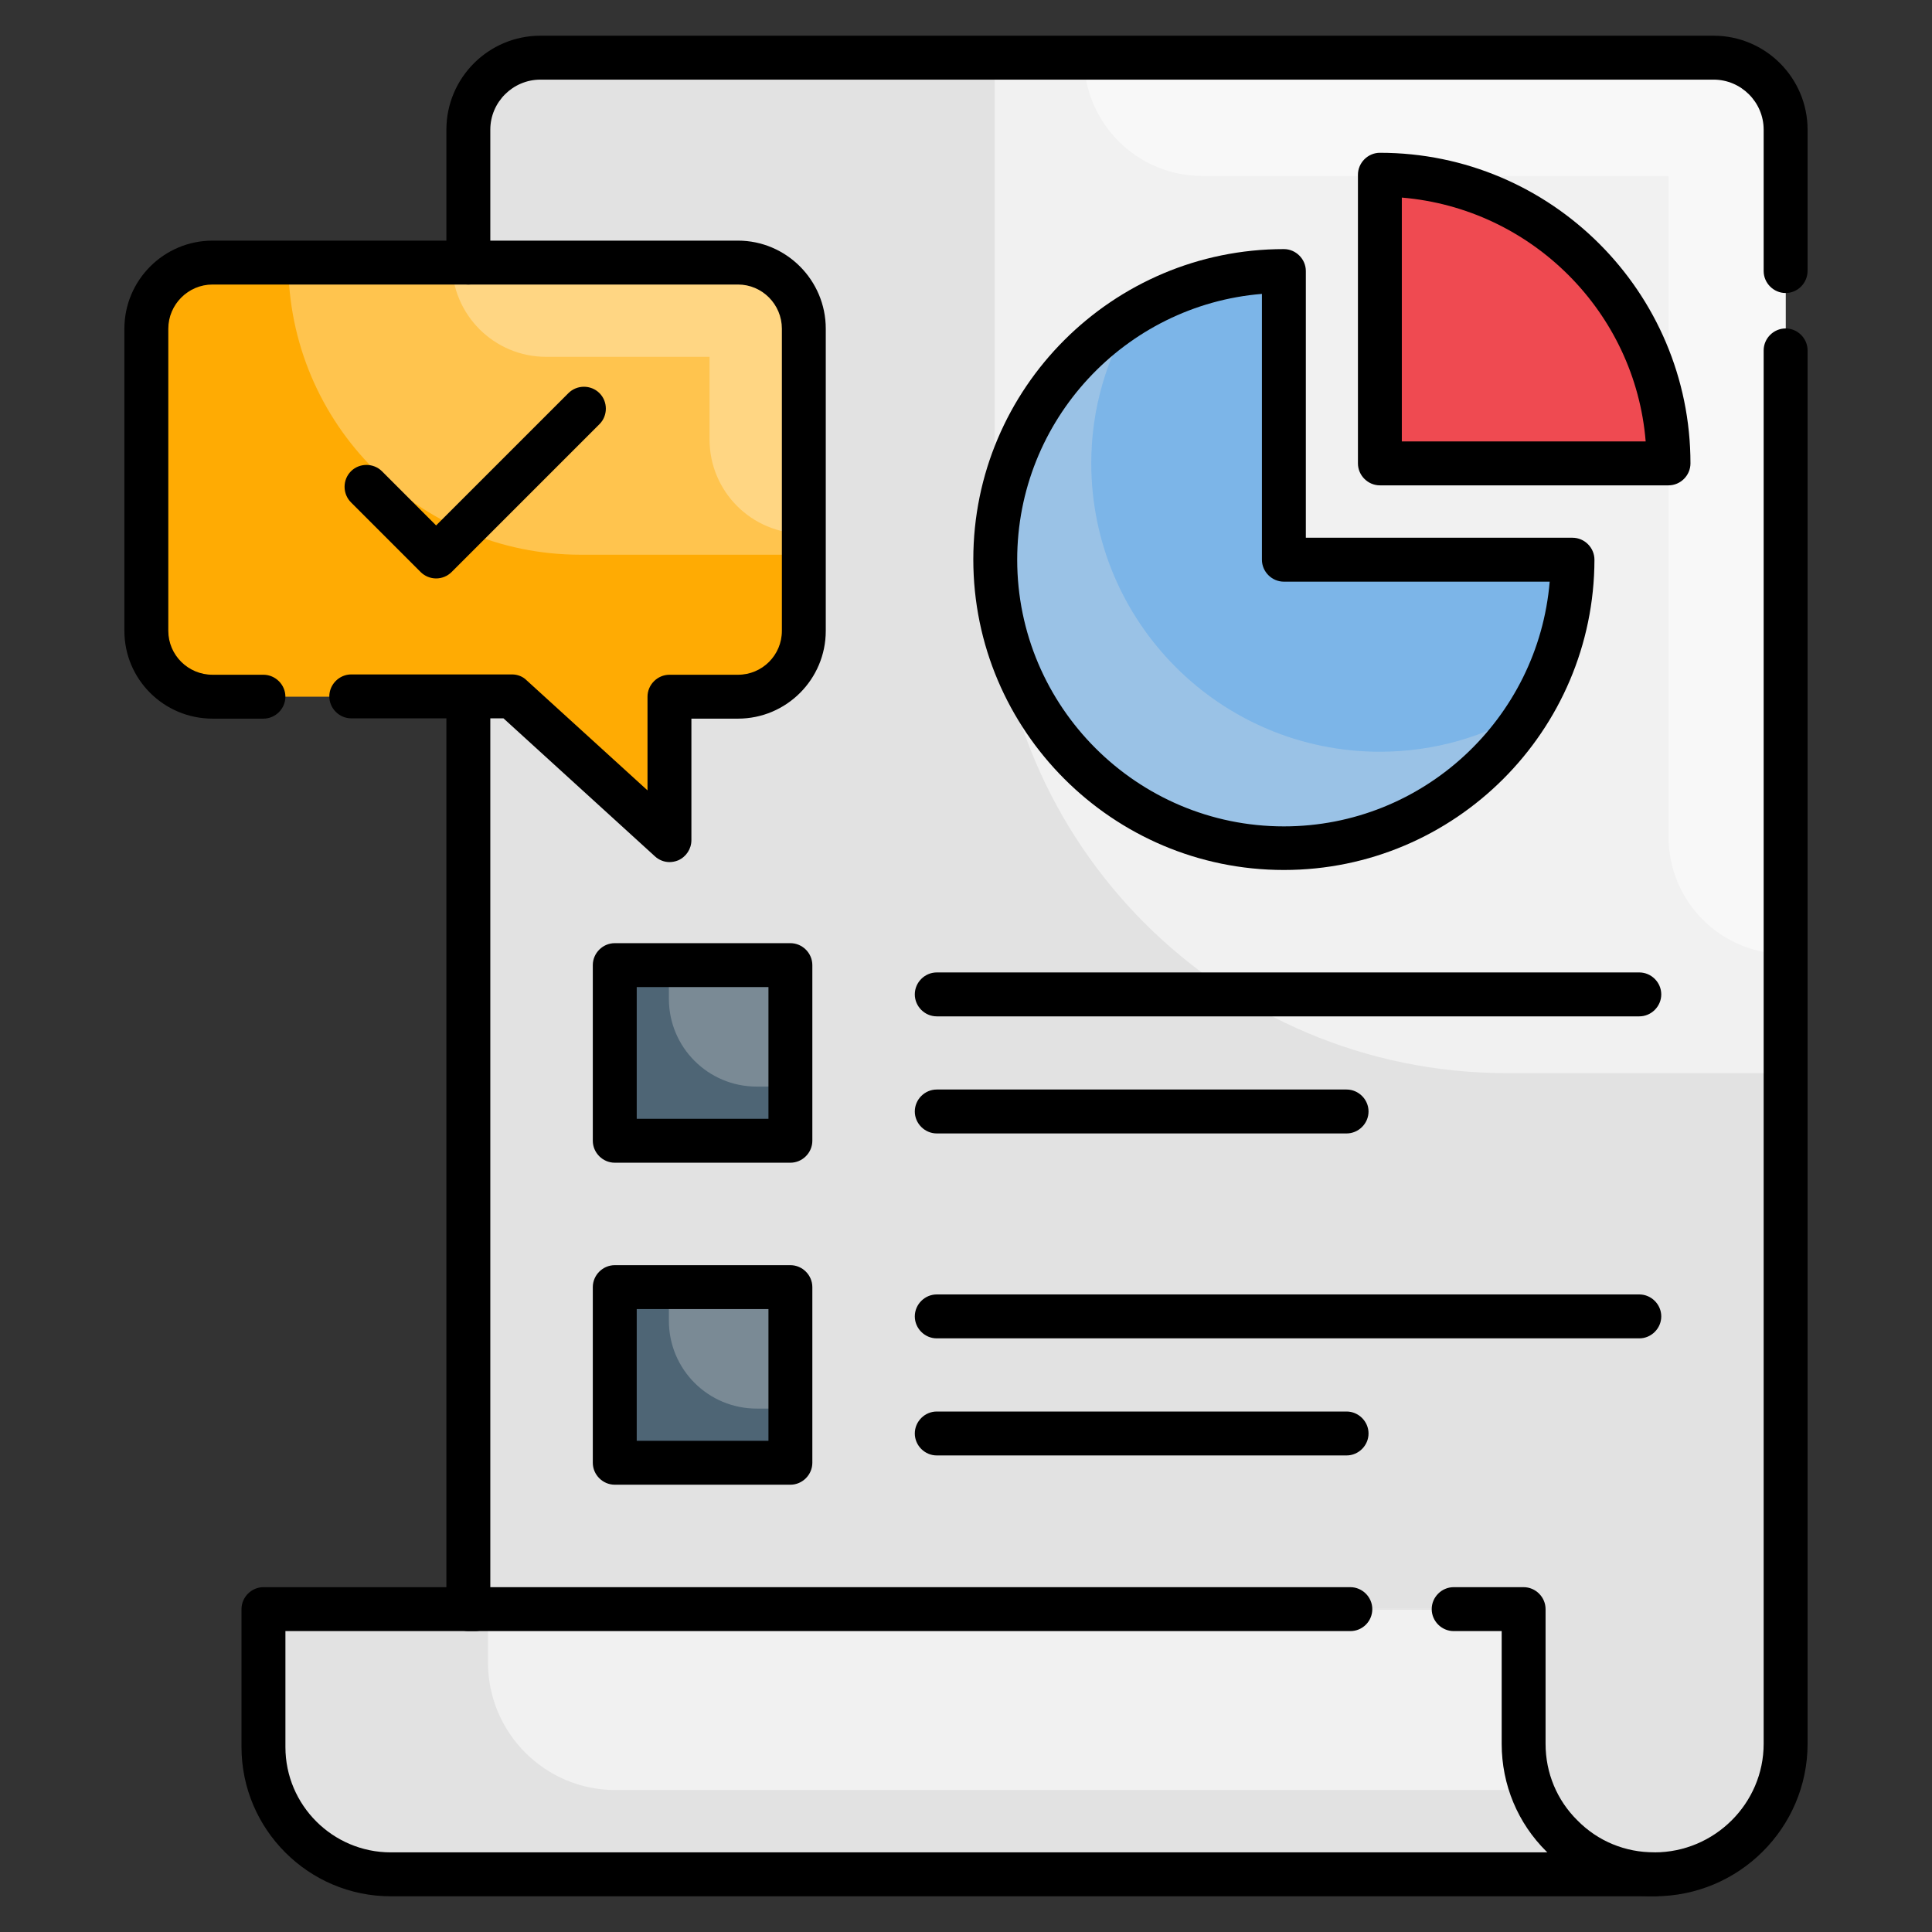 <svg width="60" height="60" viewBox="0 0 60 60" fill="none" xmlns="http://www.w3.org/2000/svg">
<rect x="0" y="0" width="60" height="60" fill="#333333" stroke="none"/>
<path d="M53.218 1.791H16.781C15.545 1.791 14.545 2.791 14.545 4.027V8.155H22.918C24.045 8.155 24.963 9.073 24.963 10.209V19.591C24.963 20.718 24.045 21.636 22.918 21.636H20.79V26.091L15.899 21.636H14.545V49.973H47.327V54.154C47.327 55.273 47.781 56.291 48.518 57.018C49.245 57.755 50.263 58.209 51.381 58.209C53.627 58.209 55.454 56.391 55.454 54.145V4.027C55.454 2.791 54.454 1.791 53.218 1.791Z" fill="#E2E2E2"/>
<g opacity="0.5">
<path d="M53.218 1.791H30.891V17.427C30.891 26.209 38.009 33.327 46.791 33.327H55.454V4.027C55.454 2.791 54.454 1.791 53.218 1.791Z" fill="white"/>
</g>
<g opacity="0.5">
<path d="M53.219 1.791H33.664C33.664 3.818 35.309 5.464 37.337 5.464H51.819V25.991C51.819 28 53.446 29.627 55.455 29.627V4.027C55.455 2.791 54.455 1.791 53.219 1.791Z" fill="white"/>
</g>
<path d="M24.963 10.209V19.591C24.963 20.718 24.045 21.636 22.918 21.636H20.79V26.091L15.899 21.636H6.599C5.463 21.636 4.545 20.718 4.545 19.591V10.209C4.545 9.073 5.463 8.154 6.599 8.154H22.918C24.045 8.154 24.963 9.073 24.963 10.209Z" fill="#FFAB03"/>
<g opacity="0.3">
<path d="M24.962 10.2V17.227H18.026C13.017 17.227 8.953 13.164 8.953 8.154H22.917C24.044 8.154 24.962 9.073 24.962 10.2Z" fill="white"/>
</g>
<g opacity="0.3">
<path d="M24.962 16.573V10.209C24.962 9.073 24.044 8.145 22.899 8.145H14.035V8.154C14.035 9.773 15.344 11.082 16.962 11.082H22.035V13.645C22.035 15.264 23.344 16.573 24.962 16.573Z" fill="white"/>
</g>
<path d="M19.09 29.973H24.544V35.427H19.09V29.973Z" fill="#4E6575"/>
<path d="M19.09 39.973H24.544V45.427H19.09V39.973Z" fill="#4E6575"/>
<path d="M39.872 8.418C34.926 8.418 30.908 12.427 30.908 17.382C30.908 22.336 34.917 26.346 39.872 26.346C44.817 26.346 48.836 22.336 48.836 17.382H39.872V8.418Z" fill="#7CB5E8"/>
<path d="M42.855 5.427V14.391H51.819C51.819 9.436 47.81 5.427 42.855 5.427Z" fill="#EF4A51"/>
<path d="M51.382 58.209H12.136C9.954 58.209 8.182 56.436 8.182 54.255V49.973H47.327V54.154C47.327 55.273 47.782 56.291 48.518 57.018C49.245 57.755 50.264 58.209 51.382 58.209Z" fill="#E2E2E2"/>
<g opacity="0.5">
<path d="M19.109 55.591H47.6C47.427 55.136 47.327 54.654 47.327 54.145V49.964H15.154V51.627C15.154 53.818 16.927 55.591 19.109 55.591Z" fill="white"/>
</g>
<g opacity="0.3">
<path d="M20.773 41.018C20.773 42.527 21.992 43.745 23.501 43.745H24.546V39.973H20.773V41.018Z" fill="#E2E2E2"/>
</g>
<g opacity="0.3">
<path d="M20.773 31.018C20.773 32.527 21.992 33.745 23.501 33.745H24.546V29.973H20.773V31.018Z" fill="#E2E2E2"/>
</g>
<g opacity="0.3">
<path d="M42.854 23.346C37.908 23.346 33.89 19.336 33.89 14.382C33.89 12.673 34.381 11.082 35.208 9.727C32.636 11.3 30.908 14.136 30.908 17.373C30.908 22.318 34.917 26.336 39.872 26.336C43.108 26.336 45.945 24.609 47.517 22.036C46.154 22.864 44.563 23.346 42.854 23.346Z" fill="#E2E2E2"/>
</g>
<path d="M51.382 58.891H12.136C9.582 58.891 7.5 56.809 7.5 54.255V49.973C7.5 49.6 7.809 49.291 8.182 49.291H14.755C15.127 49.291 15.436 49.6 15.436 49.973C15.436 50.346 15.127 50.655 14.755 50.655H8.864V54.255C8.864 56.064 10.336 57.527 12.136 57.527H51.382C51.755 57.527 52.064 57.837 52.064 58.209C52.064 58.582 51.764 58.891 51.382 58.891Z" fill="black"/>
<path d="M20.791 26.773C20.627 26.773 20.463 26.709 20.336 26.591L15.636 22.309H10.909C10.536 22.309 10.227 22 10.227 21.627C10.227 21.255 10.536 20.945 10.909 20.945H15.9C16.072 20.945 16.236 21.009 16.354 21.127L20.109 24.546V21.636C20.109 21.264 20.418 20.955 20.791 20.955H22.918C23.672 20.955 24.282 20.346 24.282 19.591V10.209C24.282 9.455 23.672 8.836 22.918 8.836H6.6C5.845 8.836 5.227 9.455 5.227 10.209V19.591C5.227 20.346 5.845 20.955 6.6 20.955H8.181C8.554 20.955 8.863 21.264 8.863 21.636C8.863 22.009 8.554 22.318 8.181 22.318H6.6C5.091 22.318 3.863 21.1 3.863 19.591V10.209C3.863 8.7 5.091 7.473 6.6 7.473H22.918C24.418 7.473 25.645 8.7 25.645 10.209V19.591C25.645 21.091 24.427 22.318 22.918 22.318H21.472V26.091C21.472 26.364 21.309 26.609 21.063 26.718C20.972 26.755 20.881 26.773 20.791 26.773Z" fill="black"/>
<path d="M13.544 17.964C13.363 17.964 13.19 17.891 13.062 17.764L10.899 15.6C10.635 15.336 10.635 14.9 10.899 14.636C11.162 14.373 11.599 14.373 11.863 14.636L13.544 16.318L17.653 12.209C17.917 11.945 18.353 11.945 18.617 12.209C18.881 12.473 18.881 12.909 18.617 13.173L14.026 17.764C13.899 17.891 13.726 17.964 13.544 17.964Z" fill="black"/>
<path d="M24.547 36.109H19.092C18.719 36.109 18.41 35.8 18.41 35.427V29.973C18.41 29.6 18.719 29.291 19.092 29.291H24.547C24.919 29.291 25.228 29.6 25.228 29.973V35.427C25.228 35.8 24.919 36.109 24.547 36.109ZM19.774 34.745H23.865V30.654H19.774V34.745Z" fill="black"/>
<path d="M50.91 31.564H29.092C28.719 31.564 28.41 31.255 28.41 30.882C28.41 30.509 28.719 30.2 29.092 30.2H50.91C51.283 30.2 51.592 30.509 51.592 30.882C51.592 31.255 51.283 31.564 50.91 31.564Z" fill="black"/>
<path d="M41.819 35.2H29.092C28.719 35.2 28.41 34.891 28.41 34.518C28.41 34.145 28.719 33.836 29.092 33.836H41.819C42.192 33.836 42.501 34.145 42.501 34.518C42.501 34.891 42.192 35.2 41.819 35.2Z" fill="black"/>
<path d="M24.547 46.109H19.092C18.719 46.109 18.41 45.8 18.41 45.427V39.973C18.41 39.6 18.719 39.291 19.092 39.291H24.547C24.919 39.291 25.228 39.6 25.228 39.973V45.427C25.228 45.8 24.919 46.109 24.547 46.109ZM19.774 44.745H23.865V40.654H19.774V44.745Z" fill="black"/>
<path d="M50.91 41.564H29.092C28.719 41.564 28.41 41.255 28.41 40.882C28.41 40.509 28.719 40.2 29.092 40.2H50.91C51.283 40.2 51.592 40.509 51.592 40.882C51.592 41.255 51.283 41.564 50.91 41.564Z" fill="black"/>
<path d="M41.819 45.2H29.092C28.719 45.2 28.41 44.891 28.41 44.518C28.41 44.145 28.719 43.836 29.092 43.836H41.819C42.192 43.836 42.501 44.145 42.501 44.518C42.501 44.891 42.192 45.2 41.819 45.2Z" fill="black"/>
<path d="M39.872 27.018C34.554 27.018 30.227 22.691 30.227 17.373C30.227 12.055 34.554 7.736 39.872 7.736C40.245 7.736 40.554 8.046 40.554 8.418V16.7H48.836C49.208 16.7 49.517 17.009 49.517 17.382C49.508 22.691 45.19 27.018 39.872 27.018ZM39.19 9.127C34.945 9.473 31.59 13.046 31.59 17.382C31.59 21.945 35.308 25.664 39.872 25.664C44.208 25.664 47.772 22.309 48.127 18.064H39.872C39.499 18.064 39.19 17.755 39.19 17.382V9.127Z" fill="black"/>
<path d="M51.817 15.073H42.854C42.481 15.073 42.172 14.764 42.172 14.391V5.427C42.172 5.055 42.481 4.745 42.854 4.745C48.172 4.745 52.499 9.073 52.499 14.391C52.499 14.764 52.19 15.073 51.817 15.073ZM43.535 13.709H51.108C50.781 9.691 47.563 6.473 43.535 6.136V13.709Z" fill="black"/>
<path d="M55.454 9.1C55.081 9.1 54.772 8.791 54.772 8.418V4.027C54.772 3.173 54.072 2.473 53.218 2.473H16.782C15.927 2.473 15.227 3.173 15.227 4.027V8.155C15.227 8.527 14.918 8.836 14.545 8.836C14.172 8.836 13.863 8.527 13.863 8.155V4.027C13.863 2.418 15.172 1.109 16.782 1.109H53.218C54.827 1.109 56.136 2.418 56.136 4.027V8.409C56.136 8.791 55.827 9.1 55.454 9.1Z" fill="black"/>
<path d="M51.381 58.891C50.108 58.891 48.917 58.4 48.026 57.5C47.136 56.618 46.636 55.427 46.636 54.155V50.655H45.145C44.772 50.655 44.463 50.346 44.463 49.973C44.463 49.6 44.772 49.291 45.145 49.291H47.317C47.69 49.291 47.999 49.6 47.999 49.973V54.155C47.999 55.064 48.354 55.909 48.99 56.536C49.627 57.182 50.472 57.527 51.381 57.527C53.245 57.527 54.772 56.009 54.772 54.155V10.882C54.772 10.509 55.081 10.2 55.454 10.2C55.827 10.2 56.136 10.509 56.136 10.882V54.155C56.136 56.764 54.008 58.891 51.381 58.891Z" fill="black"/>
<path d="M41.936 50.655H14.545C14.172 50.655 13.863 50.346 13.863 49.973V21.636C13.863 21.264 14.172 20.955 14.545 20.955C14.918 20.955 15.227 21.264 15.227 21.636V49.291H41.936C42.309 49.291 42.618 49.6 42.618 49.973C42.618 50.346 42.318 50.655 41.936 50.655Z" fill="black"/>
</svg>

